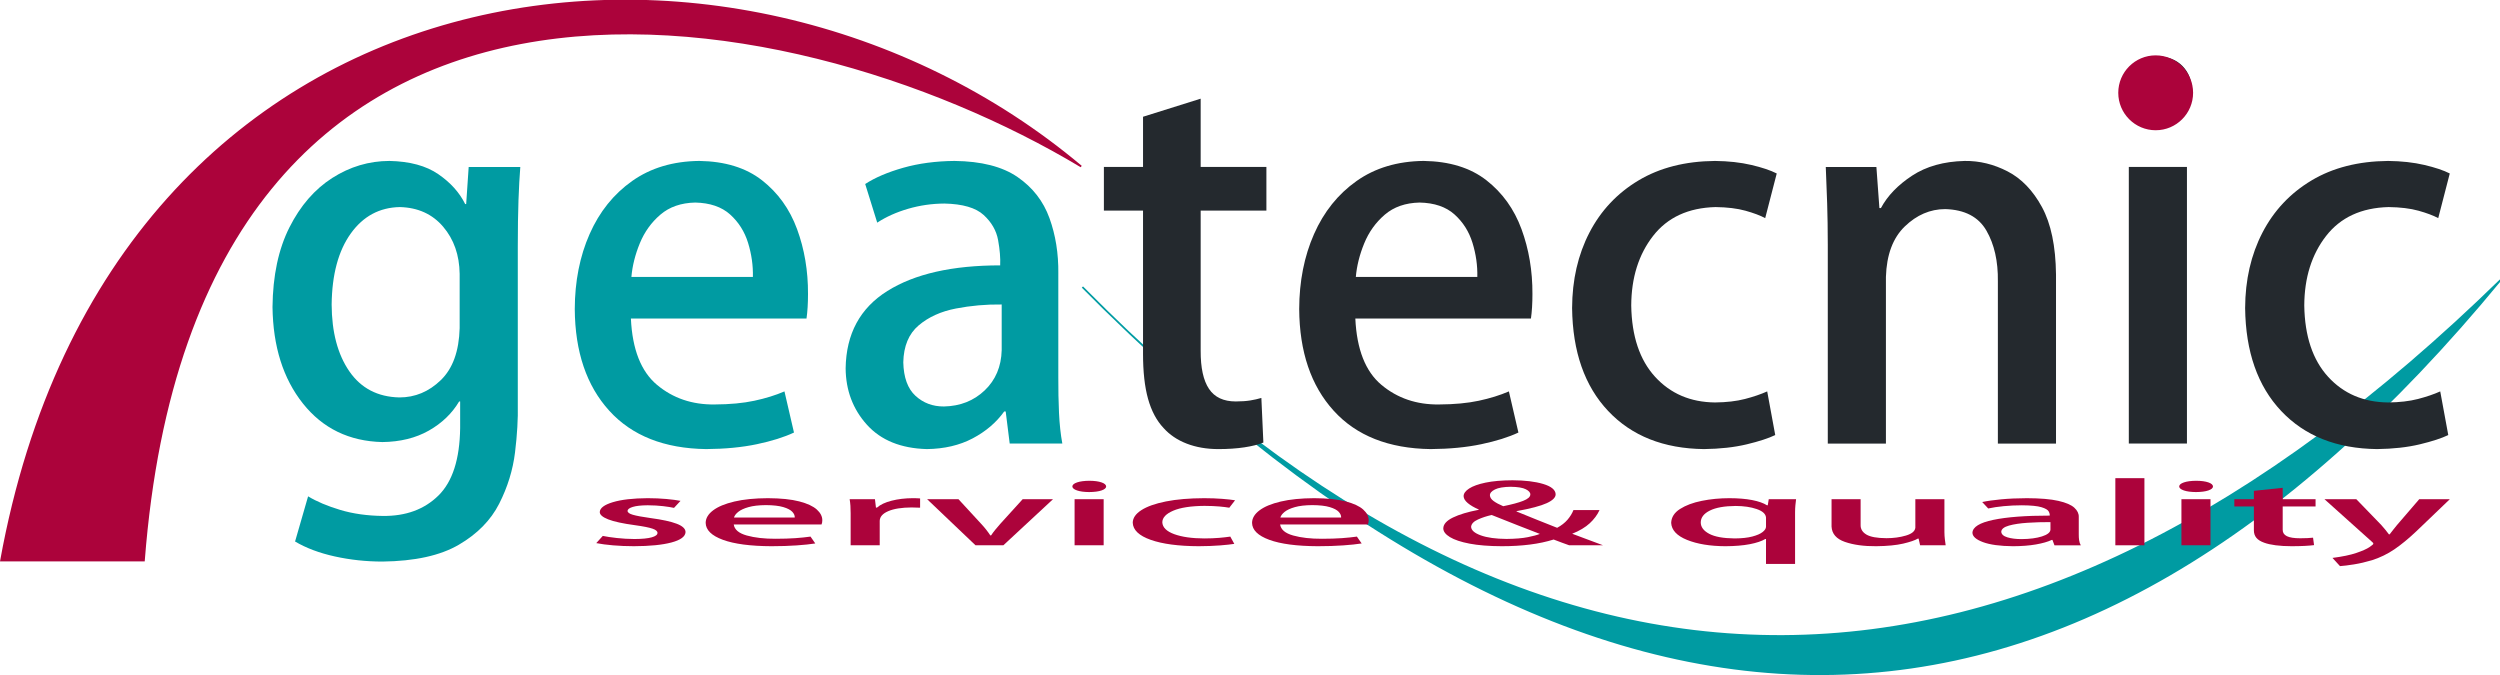 <?xml version="1.0" encoding="UTF-8" standalone="no"?>
<!-- Created with Inkscape (http://www.inkscape.org/) -->

<svg
   xmlns:dc="http://purl.org/dc/elements/1.1/"
   xmlns:cc="http://creativecommons.org/ns#"
   xmlns:rdf="http://www.w3.org/1999/02/22-rdf-syntax-ns#"
   xmlns:svg="http://www.w3.org/2000/svg"
   xmlns="http://www.w3.org/2000/svg"
   xmlns:sodipodi="http://sodipodi.sourceforge.net/DTD/sodipodi-0.dtd"
   xmlns:inkscape="http://www.inkscape.org/namespaces/inkscape"
   width="87.932mm"
   height="23.744mm"
   viewBox="0 0 311.57 84.133"
   id="svg2"
   version="1.1"
   inkscape:version="0.91 r13725"
   sodipodi:docname="logo_geatecnic.svg">
  <defs
     id="defs4" />
  <sodipodi:namedview
     id="base"
     pagecolor="#ffffff"
     bordercolor="#666666"
     borderopacity="1.0"
     inkscape:pageopacity="0.0"
     inkscape:pageshadow="2"
     inkscape:zoom="1.01"
     inkscape:cx="92.878027"
     inkscape:cy="44.923599"
     inkscape:document-units="px"
     inkscape:current-layer="layer1"
     showgrid="false"
     fit-margin-top="0"
     fit-margin-left="0"
     fit-margin-right="0"
     fit-margin-bottom="0"
     inkscape:window-width="1366"
     inkscape:window-height="745"
     inkscape:window-x="-8"
     inkscape:window-y="-8"
     inkscape:window-maximized="1" />
  <g
     inkscape:label="Capa 1"
     inkscape:groupmode="layer"
     id="layer1"
     transform="translate(-209.93,-493.153)">
    <g
       transform="matrix(0.579,0,0,-0.579,210.06,577.177)"
       inkscape:label="logo_geatecnic"
       id="g3344">
      <g
         transform="translate(-1692,-1584)"
         id="g3346">
        <path
           inkscape:connector-curvature="0"
           id="path3348"
           style="fill:#009ba2;fill-opacity:1;fill-rule:evenodd;stroke:#009ba2;stroke-width:0.375;stroke-linecap:butt;stroke-linejoin:miter;stroke-miterlimit:3.864;stroke-dasharray:none;stroke-opacity:1"
           d="m 1924.76,1667.334 c 99.297,-100.649 201.047,-100.149 305.24,1.501 -92.704,-112.611 -194.454,-113.112 -305.24,-1.501 z" />
        <path
           inkscape:connector-curvature="0"
           id="path3350"
           style="fill:#009ba2;fill-opacity:1;fill-rule:evenodd;stroke:none"
           d="m 1792.656,1693.181 -0.539,-7.985 -0.216,0 c -1.212,2.465 -3.134,4.605 -5.766,6.422 -2.631,1.817 -6.147,2.77 -10.548,2.86 -4.392,-0.014 -8.487,-1.234 -12.284,-3.659 -3.797,-2.426 -6.874,-5.975 -9.231,-10.647 -2.357,-4.672 -3.57,-10.385 -3.641,-17.138 0.108,-8.495 2.293,-15.421 6.556,-20.777 4.263,-5.356 9.959,-8.119 17.087,-8.29 3.856,0.047 7.192,0.87 10.008,2.469 2.816,1.599 4.99,3.69 6.523,6.273 l 0.216,0 0,-5.72 c -0.085,-6.701 -1.643,-11.544 -4.673,-14.53 -3.03,-2.985 -7.019,-4.45 -11.966,-4.394 -3.372,0.04 -6.433,0.473 -9.182,1.298 -2.749,0.825 -5.053,1.798 -6.909,2.921 l -2.805,-9.723 c 2.38,-1.408 5.227,-2.478 8.541,-3.211 3.313,-0.733 6.729,-1.102 10.248,-1.106 6.977,0.083 12.459,1.288 16.445,3.613 3.986,2.326 6.886,5.272 8.7,8.84 1.814,3.568 2.953,7.257 3.416,11.068 0.463,3.811 0.66,7.243 0.592,10.296 l 0,33.946 c 0,3.946 0.052,7.28 0.148,10.001 0.097,2.721 0.227,5.112 0.392,7.173 l -11.112,0 z m -1.942,-34.694 c -0.135,-4.972 -1.486,-8.7 -4.052,-11.186 -2.566,-2.486 -5.537,-3.729 -8.914,-3.729 -4.673,0.104 -8.266,1.977 -10.778,5.62 -2.512,3.643 -3.782,8.435 -3.809,14.375 0.072,6.459 1.441,11.551 4.106,15.277 2.665,3.726 6.195,5.627 10.589,5.704 3.892,-0.106 6.994,-1.516 9.306,-4.23 2.312,-2.714 3.496,-6.097 3.552,-10.149 l 0,-11.682 z" />
        <path
           inkscape:connector-curvature="0"
           id="path3352"
           style="fill:#009ba2;fill-opacity:1;fill-rule:evenodd;stroke:none"
           d="m 1860.627,1644.871 c -1.912,-0.827 -4.075,-1.498 -6.489,-2.014 -2.413,-0.516 -5.253,-0.782 -8.519,-0.798 -4.844,-0.068 -8.986,1.339 -12.426,4.218 -3.44,2.88 -5.313,7.639 -5.619,14.277 l 37.799,0 c 0.216,1.493 0.324,3.256 0.324,5.288 0.021,4.982 -0.764,9.635 -2.354,13.959 -1.59,4.324 -4.11,7.83 -7.56,10.52 -3.45,2.69 -7.955,4.075 -13.514,4.157 -5.636,-0.065 -10.447,-1.507 -14.432,-4.325 -3.986,-2.818 -7.035,-6.62 -9.148,-11.408 -2.113,-4.787 -3.179,-10.168 -3.197,-16.141 0.058,-9.204 2.531,-16.5 7.42,-21.888 4.889,-5.388 11.845,-8.142 20.87,-8.263 4.07,0.027 7.706,0.378 10.909,1.052 3.203,0.674 5.864,1.511 7.986,2.509 l -2.05,8.856 z m -32.945,24.64 c 0.203,2.377 0.805,4.786 1.805,7.227 1,2.441 2.474,4.498 4.422,6.17 1.948,1.672 4.447,2.543 7.496,2.612 3.183,-0.066 5.689,-0.92 7.52,-2.564 1.83,-1.644 3.12,-3.684 3.87,-6.122 0.75,-2.437 1.095,-4.878 1.036,-7.324 l -26.149,0 z" />
        <path
           inkscape:connector-curvature="0"
           id="path3354"
           style="fill:#009ba2;fill-opacity:1;fill-rule:evenodd;stroke:none"
           d="m 1919.576,1670.271 c 0.048,4.282 -0.587,8.249 -1.907,11.9 -1.319,3.651 -3.61,6.599 -6.873,8.843 -3.263,2.245 -7.786,3.4 -13.569,3.464 -4.037,-0.038 -7.714,-0.528 -11.032,-1.47 -3.318,-0.942 -6.048,-2.107 -8.19,-3.494 l 2.589,-8.32 c 1.924,1.26 4.146,2.256 6.666,2.989 2.52,0.733 5.122,1.107 7.805,1.122 3.924,-0.082 6.738,-0.904 8.441,-2.464 1.703,-1.561 2.74,-3.368 3.11,-5.422 0.37,-2.054 0.518,-3.861 0.444,-5.421 -10.322,0 -18.419,-1.837 -24.291,-5.521 -5.872,-3.683 -8.863,-9.227 -8.972,-16.631 0.034,-4.745 1.558,-8.793 4.572,-12.143 3.015,-3.35 7.319,-5.099 12.913,-5.25 3.746,0.047 7.033,0.816 9.861,2.307 2.828,1.491 5.088,3.42 6.78,5.787 l 0.324,0 0.863,-6.905 11.328,0 c -0.367,1.975 -0.605,4.186 -0.716,6.633 -0.11,2.447 -0.16,4.956 -0.148,7.525 l 0,22.47 z m -12.19,-16.526 c -0.092,-3.536 -1.312,-6.421 -3.661,-8.657 -2.348,-2.236 -5.27,-3.389 -8.767,-3.461 -2.398,-0.016 -4.437,0.746 -6.119,2.284 -1.682,1.539 -2.56,3.95 -2.634,7.232 0.079,3.49 1.181,6.135 3.306,7.935 2.125,1.8 4.796,3.011 8.013,3.633 3.217,0.622 6.505,0.912 9.862,0.869 l 0,-9.835 z" />
        <path
           inkscape:connector-curvature="0"
           id="path3356"
           style="fill:#24292e;fill-opacity:1;fill-rule:evenodd;stroke:none"
           d="m 1937.808,1693.181 -8.424,0 0,-9.389 8.424,0 0,-30.813 c 0,-3.87 0.355,-7.103 1.079,-9.701 0.724,-2.598 1.838,-4.694 3.344,-6.291 1.312,-1.464 2.976,-2.584 4.99,-3.36 2.014,-0.776 4.272,-1.167 6.773,-1.174 2.113,0 3.989,0.13 5.629,0.378 1.64,0.247 3.004,0.589 4.09,1.025 l -0.432,9.608 c -0.736,-0.221 -1.532,-0.401 -2.389,-0.541 -0.857,-0.14 -1.897,-0.212 -3.118,-0.216 -2.63,0 -4.552,0.896 -5.764,2.703 -1.213,1.806 -1.811,4.545 -1.795,8.217 l 0,30.164 14.148,0 0,9.389 -14.148,0 0,14.699 -12.406,-3.891 0,-10.808 z" />
        <path
           inkscape:connector-curvature="0"
           id="path3358"
           style="fill:#24292e;fill-opacity:1;fill-rule:evenodd;stroke:none"
           d="m 2016.56,1644.871 c -1.912,-0.827 -4.075,-1.498 -6.489,-2.014 -2.413,-0.516 -5.253,-0.782 -8.519,-0.798 -4.844,-0.068 -8.986,1.339 -12.426,4.218 -3.44,2.88 -5.313,7.639 -5.619,14.277 l 37.799,0 c 0.216,1.493 0.324,3.256 0.324,5.288 0.021,4.982 -0.764,9.635 -2.354,13.959 -1.59,4.324 -4.11,7.83 -7.56,10.52 -3.45,2.69 -7.955,4.075 -13.514,4.157 -5.636,-0.065 -10.447,-1.507 -14.432,-4.325 -3.986,-2.818 -7.035,-6.62 -9.148,-11.408 -2.113,-4.787 -3.179,-10.168 -3.197,-16.141 0.058,-9.204 2.531,-16.5 7.42,-21.888 4.889,-5.388 11.845,-8.142 20.87,-8.263 4.07,0.027 7.706,0.378 10.909,1.052 3.203,0.674 5.864,1.511 7.986,2.509 l -2.05,8.856 z m -32.945,24.64 c 0.203,2.377 0.805,4.786 1.805,7.227 1,2.441 2.474,4.498 4.422,6.17 1.948,1.672 4.447,2.543 7.496,2.612 3.183,-0.066 5.689,-0.92 7.52,-2.564 1.83,-1.644 3.12,-3.684 3.87,-6.122 0.75,-2.437 1.095,-4.878 1.036,-7.324 l -26.149,0 z" />
        <path
           inkscape:connector-curvature="0"
           id="path3360"
           style="fill:#24292e;fill-opacity:1;fill-rule:evenodd;stroke:none"
           d="m 2072.162,1644.87 c -1.386,-0.619 -2.988,-1.164 -4.806,-1.635 -1.818,-0.471 -3.96,-0.719 -6.426,-0.743 -5.287,0.052 -9.589,1.894 -12.906,5.527 -3.316,3.633 -5.026,8.746 -5.13,15.339 0.027,5.991 1.593,10.983 4.698,14.974 3.105,3.991 7.587,6.064 13.446,6.217 2.531,-0.032 4.678,-0.293 6.439,-0.784 1.762,-0.491 3.179,-1.023 4.252,-1.595 l 2.484,9.61 c -1.33,0.679 -3.152,1.291 -5.467,1.835 -2.315,0.544 -4.921,0.832 -7.816,0.863 -6.397,-0.056 -11.888,-1.455 -16.471,-4.196 -4.584,-2.741 -8.105,-6.485 -10.565,-11.232 -2.46,-4.747 -3.703,-10.158 -3.729,-16.233 0.11,-9.401 2.695,-16.786 7.756,-22.155 5.061,-5.369 11.939,-8.105 20.633,-8.208 3.487,0.045 6.556,0.387 9.207,1.025 2.65,0.639 4.693,1.304 6.129,1.997 l -1.728,9.394 z" />
        <path
           inkscape:connector-curvature="0"
           id="path3362"
           style="fill:#24292e;fill-opacity:1;fill-rule:evenodd;stroke:none"
           d="m 2134.325,1670.065 c -0.07,6.084 -1.08,10.915 -3.029,14.493 -1.949,3.578 -4.414,6.135 -7.395,7.672 -2.981,1.537 -6.055,2.286 -9.222,2.247 -4.5,-0.106 -8.278,-1.163 -11.332,-3.171 -3.055,-2.008 -5.292,-4.333 -6.712,-6.976 l -0.324,0 -0.647,8.849 -10.896,0 c 0.113,-2.508 0.211,-5.11 0.297,-7.807 0.086,-2.697 0.131,-5.677 0.135,-8.942 l 0,-42.79 12.514,0 0,35.874 c 0.146,4.773 1.502,8.396 4.066,10.869 2.564,2.473 5.459,3.716 8.685,3.73 4.207,-0.122 7.166,-1.662 8.874,-4.62 1.709,-2.959 2.533,-6.606 2.472,-10.943 l 0,-34.91 12.514,0 0,36.423 z" />
        <path
           inkscape:connector-curvature="0"
           id="path3364"
           style="fill:#24292e;fill-opacity:1;fill-rule:evenodd;stroke:none"
           d="m 2163.591,1709.616 c -0.031,2.148 -0.697,3.898 -1.996,5.251 -1.299,1.352 -3.044,2.049 -5.233,2.092 -2.194,-0.043 -3.956,-0.74 -5.287,-2.092 -1.331,-1.352 -2.014,-3.102 -2.05,-5.251 0.032,-2.049 0.697,-3.755 1.996,-5.115 1.299,-1.361 3.043,-2.067 5.233,-2.119 2.288,0.052 4.078,0.758 5.368,2.119 1.29,1.361 1.947,3.066 1.969,5.115 z m -1.08,-16.435 -12.514,0 0,-59.539 12.514,0 0,59.539 z" />
        <path
           inkscape:connector-curvature="0"
           id="path3366"
           style="fill:#24292e;fill-opacity:1;fill-rule:evenodd;stroke:none"
           d="m 2217.032,1644.87 c -1.386,-0.619 -2.988,-1.164 -4.806,-1.635 -1.818,-0.471 -3.96,-0.719 -6.426,-0.743 -5.287,0.052 -9.589,1.894 -12.906,5.527 -3.316,3.633 -5.026,8.746 -5.13,15.339 0.027,5.991 1.593,10.983 4.698,14.974 3.105,3.991 7.587,6.064 13.446,6.217 2.531,-0.032 4.678,-0.293 6.439,-0.784 1.762,-0.491 3.179,-1.023 4.252,-1.595 l 2.484,9.61 c -1.33,0.679 -3.152,1.291 -5.467,1.835 -2.315,0.544 -4.921,0.832 -7.816,0.863 -6.397,-0.056 -11.888,-1.455 -16.471,-4.196 -4.584,-2.741 -8.105,-6.485 -10.566,-11.232 -2.46,-4.747 -3.703,-10.158 -3.729,-16.233 0.11,-9.401 2.695,-16.786 7.756,-22.155 5.061,-5.369 11.939,-8.105 20.634,-8.208 3.487,0.045 6.556,0.387 9.207,1.025 2.65,0.639 4.693,1.304 6.129,1.997 l -1.728,9.394 z" />
        <path
           inkscape:connector-curvature="0"
           id="path3368"
           style="fill:#ac033b;fill-opacity:1;fill-rule:evenodd;stroke:none"
           d="m 1838.255,1621.311 c -0.82,0.158 -1.836,0.292 -3.048,0.403 -1.212,0.111 -2.553,0.168 -4.022,0.173 -3.171,-0.02 -5.673,-0.308 -7.506,-0.864 -1.833,-0.556 -2.768,-1.258 -2.806,-2.107 -0.014,-0.579 0.593,-1.11 1.821,-1.593 1.228,-0.482 3.157,-0.9 5.788,-1.254 1.761,-0.243 3.009,-0.491 3.743,-0.743 0.734,-0.252 1.09,-0.563 1.068,-0.932 0,-0.385 -0.408,-0.696 -1.23,-0.932 -0.822,-0.237 -2.07,-0.358 -3.743,-0.365 -1.299,0.01 -2.561,0.081 -3.785,0.218 -1.224,0.137 -2.229,0.286 -3.014,0.448 l -1.403,-1.548 c 1.015,-0.201 2.222,-0.361 3.622,-0.481 1.399,-0.12 2.89,-0.181 4.473,-0.184 3.418,0.01 6.116,0.276 8.094,0.805 1.978,0.529 2.987,1.275 3.029,2.237 -0.01,0.714 -0.642,1.313 -1.908,1.795 -1.267,0.482 -3.131,0.887 -5.592,1.214 -1.792,0.25 -3.073,0.488 -3.845,0.714 -0.771,0.226 -1.147,0.504 -1.128,0.836 0,0.342 0.374,0.626 1.108,0.854 0.734,0.227 1.806,0.345 3.216,0.354 1.226,-0.01 2.326,-0.069 3.301,-0.185 0.975,-0.116 1.764,-0.24 2.367,-0.374 l 1.402,1.512 z" />
        <path
           inkscape:connector-curvature="0"
           id="path3370"
           style="fill:#ac033b;fill-opacity:1;fill-rule:evenodd;stroke:none"
           d="m 1866.236,1613.619 c -0.956,-0.138 -2.038,-0.25 -3.244,-0.336 -1.207,-0.086 -2.627,-0.13 -4.26,-0.133 -2.422,-0.011 -4.493,0.223 -6.213,0.703 -1.72,0.48 -2.656,1.273 -2.809,2.38 l 18.9,0 c 0.108,0.249 0.162,0.543 0.162,0.881 0.01,0.83 -0.382,1.606 -1.177,2.326 -0.795,0.721 -2.055,1.305 -3.78,1.753 -1.725,0.448 -3.977,0.679 -6.757,0.693 -2.818,-0.011 -5.223,-0.251 -7.216,-0.721 -1.993,-0.47 -3.517,-1.103 -4.574,-1.901 -1.056,-0.798 -1.589,-1.695 -1.599,-2.69 0.029,-1.534 1.266,-2.75 3.71,-3.648 2.444,-0.898 5.923,-1.357 10.435,-1.377 2.035,0 3.853,0.063 5.454,0.175 1.601,0.112 2.932,0.252 3.993,0.418 l -1.025,1.476 z m -16.472,4.107 c 0.102,0.396 0.403,0.798 0.902,1.205 0.5,0.407 1.237,0.75 2.211,1.028 0.974,0.279 2.223,0.424 3.748,0.435 1.591,-0.011 2.845,-0.153 3.76,-0.427 0.915,-0.274 1.56,-0.614 1.935,-1.02 0.375,-0.406 0.548,-0.813 0.518,-1.221 l -13.074,0 z" />
        <path
           inkscape:connector-curvature="0"
           id="path3372"
           style="fill:#ac033b;fill-opacity:1;fill-rule:evenodd;stroke:none"
           d="m 1889.824,1621.832 c -0.264,0.018 -0.519,0.032 -0.763,0.041 -0.244,0.01 -0.512,0.014 -0.803,0.014 -1.655,-0.01 -3.178,-0.187 -4.569,-0.544 -1.391,-0.357 -2.442,-0.853 -3.152,-1.489 l -0.216,0 -0.216,1.817 -5.448,0 c 0.08,-0.456 0.136,-0.931 0.169,-1.425 0.033,-0.494 0.048,-1.028 0.047,-1.601 l 0,-6.897 6.257,0 0,5.259 c 0.023,0.877 0.639,1.574 1.849,2.091 1.21,0.516 2.88,0.781 5.008,0.793 0.693,0 1.305,-0.018 1.836,-0.054 l 0,1.997 z" />
        <path
           inkscape:connector-curvature="0"
           id="path3374"
           style="fill:#ac033b;fill-opacity:1;fill-rule:evenodd;stroke:none"
           d="m 1911.903,1621.67 -4.805,-5.295 c -0.38,-0.431 -0.74,-0.854 -1.08,-1.266 -0.34,-0.413 -0.646,-0.826 -0.918,-1.239 l -0.162,0 c -0.269,0.414 -0.568,0.829 -0.897,1.248 -0.33,0.418 -0.696,0.843 -1.1,1.274 l -4.859,5.278 -6.748,0 10.419,-9.923 5.992,0 10.689,9.923 -6.532,0 z" />
        <path
           inkscape:connector-curvature="0"
           id="path3376"
           style="fill:#ac033b;fill-opacity:1;fill-rule:evenodd;stroke:none"
           d="m 1929.873,1624.409 c -0.016,0.358 -0.348,0.65 -0.998,0.875 -0.65,0.225 -1.522,0.342 -2.616,0.349 -1.097,-0.01 -1.978,-0.123 -2.643,-0.349 -0.665,-0.225 -1.007,-0.517 -1.025,-0.875 0.016,-0.342 0.348,-0.626 0.998,-0.853 0.65,-0.227 1.522,-0.345 2.616,-0.353 1.144,0.01 2.039,0.126 2.684,0.353 0.645,0.227 0.973,0.511 0.985,0.853 z m -0.54,-2.739 -6.257,0 0,-9.923 6.257,0 0,9.923 z" />
        <path
           inkscape:connector-curvature="0"
           id="path3378"
           style="fill:#ac033b;fill-opacity:1;fill-rule:evenodd;stroke:none"
           d="m 1956.594,1613.618 c -0.693,-0.103 -1.494,-0.194 -2.403,-0.273 -0.909,-0.078 -1.98,-0.12 -3.213,-0.124 -2.644,0.01 -4.795,0.316 -6.453,0.921 -1.658,0.606 -2.513,1.458 -2.565,2.556 0.014,0.999 0.796,1.831 2.349,2.496 1.552,0.665 3.793,1.011 6.723,1.036 1.266,-0.01 2.339,-0.049 3.22,-0.131 0.881,-0.082 1.589,-0.171 2.126,-0.266 l 1.242,1.602 c -0.665,0.113 -1.576,0.215 -2.734,0.306 -1.157,0.091 -2.46,0.139 -3.908,0.144 -3.199,-0.01 -5.944,-0.243 -8.236,-0.699 -2.292,-0.457 -4.053,-1.081 -5.283,-1.872 -1.23,-0.791 -1.851,-1.693 -1.864,-2.705 0.055,-1.567 1.347,-2.798 3.878,-3.693 2.53,-0.895 5.969,-1.351 10.317,-1.368 1.744,0.01 3.278,0.064 4.603,0.171 1.325,0.106 2.347,0.217 3.064,0.333 l -0.864,1.566 z" />
        <path
           inkscape:connector-curvature="0"
           id="path3380"
           style="fill:#ac033b;fill-opacity:1;fill-rule:evenodd;stroke:none"
           d="m 1983.844,1613.619 c -0.956,-0.138 -2.038,-0.25 -3.244,-0.336 -1.207,-0.086 -2.627,-0.13 -4.26,-0.133 -2.422,-0.011 -4.493,0.223 -6.213,0.703 -1.72,0.48 -2.656,1.273 -2.809,2.38 l 18.9,0 c 0.108,0.249 0.162,0.543 0.162,0.881 0.01,0.83 -0.382,1.606 -1.177,2.326 -0.795,0.721 -2.055,1.305 -3.78,1.753 -1.725,0.448 -3.977,0.679 -6.757,0.693 -2.818,-0.011 -5.223,-0.251 -7.216,-0.721 -1.993,-0.47 -3.517,-1.103 -4.574,-1.901 -1.056,-0.798 -1.589,-1.695 -1.599,-2.69 0.029,-1.534 1.266,-2.75 3.71,-3.648 2.444,-0.898 5.923,-1.357 10.435,-1.377 2.035,0 3.853,0.063 5.454,0.175 1.601,0.112 2.932,0.252 3.993,0.418 l -1.025,1.476 z m -16.472,4.107 c 0.102,0.396 0.403,0.798 0.902,1.205 0.5,0.407 1.237,0.75 2.211,1.028 0.974,0.279 2.224,0.424 3.748,0.435 1.591,-0.011 2.845,-0.153 3.76,-0.427 0.915,-0.274 1.56,-0.614 1.935,-1.02 0.375,-0.406 0.548,-0.813 0.518,-1.221 l -13.074,0 z" />
        <path
           inkscape:connector-curvature="0"
           id="path3382"
           style="fill:#ac033b;fill-opacity:1;fill-rule:evenodd;stroke:none"
           d="m 2030.187,1614.231 c 1.578,0.636 2.836,1.387 3.773,2.252 0.937,0.866 1.641,1.815 2.113,2.847 l -5.616,0 c -0.291,-0.737 -0.721,-1.434 -1.289,-2.092 -0.568,-0.658 -1.308,-1.234 -2.221,-1.728 -1.298,0.501 -2.721,1.067 -4.269,1.696 -1.548,0.629 -3.039,1.235 -4.475,1.818 l 0,0.072 c 3.02,0.545 5.185,1.117 6.497,1.716 1.312,0.599 1.952,1.252 1.922,1.959 -0.063,0.935 -0.962,1.662 -2.697,2.181 -1.736,0.518 -3.931,0.782 -6.586,0.789 -2.306,-0.011 -4.24,-0.179 -5.802,-0.506 -1.561,-0.327 -2.739,-0.749 -3.532,-1.267 -0.793,-0.517 -1.191,-1.067 -1.193,-1.647 0.012,-0.5 0.311,-0.996 0.897,-1.489 0.585,-0.493 1.383,-0.958 2.393,-1.394 l -0.054,-0.054 c -2.325,-0.449 -4.167,-1.002 -5.526,-1.66 -1.359,-0.658 -2.054,-1.432 -2.084,-2.322 0,-0.683 0.482,-1.315 1.437,-1.896 0.955,-0.581 2.365,-1.05 4.232,-1.407 1.867,-0.357 4.17,-0.54 6.91,-0.55 2.188,-8e-4 4.213,0.118 6.076,0.355 1.862,0.238 3.562,0.599 5.099,1.084 0.689,-0.265 1.294,-0.494 1.815,-0.687 0.521,-0.193 1.032,-0.378 1.532,-0.554 l 7.29,0 -6.642,2.484 z m -14.143,-1.117 c -2.326,0.019 -4.17,0.274 -5.531,0.766 -1.361,0.492 -2.056,1.107 -2.087,1.847 0.06,0.628 0.548,1.151 1.466,1.567 0.917,0.417 1.906,0.741 2.965,0.973 1.948,-0.778 3.833,-1.524 5.652,-2.239 1.82,-0.715 3.392,-1.326 4.717,-1.833 -0.558,-0.234 -1.424,-0.468 -2.597,-0.703 -1.173,-0.234 -2.701,-0.36 -4.585,-0.378 z m 0.917,11.225 c 1.5,-0.02 2.58,-0.197 3.242,-0.532 0.662,-0.335 0.986,-0.71 0.973,-1.126 -0.014,-0.515 -0.527,-0.971 -1.54,-1.369 -1.013,-0.398 -2.445,-0.782 -4.296,-1.153 -0.852,0.357 -1.539,0.724 -2.06,1.104 -0.521,0.379 -0.789,0.792 -0.804,1.239 -0.01,0.479 0.357,0.9 1.087,1.264 0.731,0.364 1.863,0.555 3.398,0.574 z" />
        <path
           inkscape:connector-curvature="0"
           id="path3384"
           style="fill:#ac033b;fill-opacity:1;fill-rule:evenodd;stroke:none"
           d="m 2072.496,1621.67 -0.216,-1.313 -0.162,0 c -0.759,0.481 -1.82,0.855 -3.18,1.122 -1.361,0.267 -3.002,0.403 -4.923,0.407 -2.059,0 -4.038,-0.189 -5.936,-0.573 -1.898,-0.383 -3.46,-0.968 -4.685,-1.753 -1.226,-0.786 -1.86,-1.781 -1.902,-2.987 0.084,-1.557 1.224,-2.78 3.42,-3.668 2.196,-0.888 4.942,-1.34 8.24,-1.357 2.06,0.01 3.815,0.154 5.267,0.436 1.452,0.283 2.559,0.653 3.322,1.111 l 0.162,0 0,-5.366 6.257,0 0,11.078 c 0,0.563 0.025,1.078 0.068,1.545 0.043,0.467 0.092,0.906 0.148,1.317 l -5.88,0 z m -0.593,-5.926 c 0,-0.371 -0.237,-0.749 -0.718,-1.134 -0.481,-0.385 -1.221,-0.71 -2.219,-0.974 -0.998,-0.265 -2.27,-0.403 -3.816,-0.414 -2.455,0.024 -4.285,0.359 -5.49,1.006 -1.205,0.647 -1.806,1.465 -1.803,2.452 0.012,1.046 0.663,1.892 1.952,2.537 1.289,0.645 3.141,0.977 5.558,0.996 1.761,-0.01 3.276,-0.231 4.545,-0.671 1.268,-0.44 1.933,-1.051 1.992,-1.833 l 0,-1.965 z" />
        <path
           inkscape:connector-curvature="0"
           id="path3386"
           style="fill:#ac033b;fill-opacity:1;fill-rule:evenodd;stroke:none"
           d="m 2110.306,1621.67 -6.257,0 0,-6.143 c -0.08,-0.748 -0.758,-1.31 -2.033,-1.687 -1.275,-0.376 -2.669,-0.565 -4.181,-0.565 -2.028,0.012 -3.469,0.272 -4.322,0.781 -0.853,0.509 -1.267,1.198 -1.243,2.065 l 0,5.548 -6.257,0 0,-5.896 c 0.08,-1.56 1.04,-2.66 2.88,-3.299 1.84,-0.639 4.082,-0.948 6.727,-0.926 2.4,0.025 4.34,0.213 5.822,0.562 1.481,0.349 2.53,0.708 3.146,1.075 l 0.162,0 0.324,-1.439 5.502,0 c -0.058,0.395 -0.117,0.828 -0.175,1.299 -0.059,0.471 -0.09,0.985 -0.095,1.542 l 0,7.083 z" />
        <path
           inkscape:connector-curvature="0"
           id="path3388"
           style="fill:#ac033b;fill-opacity:1;fill-rule:evenodd;stroke:none"
           d="m 2139.225,1617.852 c 0.024,0.714 -0.294,1.375 -0.953,1.983 -0.659,0.608 -1.805,1.1 -3.436,1.474 -1.631,0.374 -3.893,0.567 -6.785,0.577 -2.018,-0.01 -3.857,-0.088 -5.516,-0.245 -1.659,-0.157 -3.024,-0.351 -4.095,-0.582 l 1.295,-1.387 c 0.962,0.21 2.073,0.376 3.333,0.498 1.26,0.122 2.561,0.184 3.903,0.187 1.962,-0.014 3.369,-0.151 4.221,-0.411 0.852,-0.26 1.37,-0.561 1.555,-0.904 0.185,-0.342 0.259,-0.643 0.222,-0.904 -5.161,5e-4 -9.209,-0.306 -12.145,-0.92 -2.936,-0.614 -4.431,-1.538 -4.486,-2.772 0.017,-0.791 0.779,-1.466 2.286,-2.024 1.507,-0.558 3.659,-0.85 6.456,-0.875 1.873,0.01 3.517,0.136 4.93,0.384 1.414,0.248 2.544,0.57 3.39,0.965 l 0.162,0 0.431,-1.151 5.664,0 c -0.183,0.329 -0.303,0.698 -0.358,1.106 -0.055,0.408 -0.08,0.826 -0.074,1.254 l 0,3.745 z m -6.095,-2.754 c -0.046,-0.589 -0.656,-1.07 -1.83,-1.443 -1.174,-0.373 -2.635,-0.565 -4.383,-0.577 -1.199,0 -2.219,0.124 -3.06,0.381 -0.841,0.257 -1.28,0.658 -1.317,1.205 0.04,0.582 0.591,1.022 1.653,1.322 1.062,0.3 2.398,0.502 4.006,0.606 1.609,0.104 3.252,0.152 4.931,0.145 l 0,-1.639 z" />
        <path
           inkscape:connector-curvature="0"
           id="path3390"
           style="fill:#ac033b;fill-opacity:1;fill-rule:evenodd;stroke:none"
           d="m 2153.356,1626.194 -6.257,0 0,-14.447 6.257,0 0,14.447 z" />
        <path
           inkscape:connector-curvature="0"
           id="path3392"
           style="fill:#ac033b;fill-opacity:1;fill-rule:evenodd;stroke:none"
           d="m 2168.119,1624.409 c -0.016,0.358 -0.348,0.65 -0.998,0.875 -0.65,0.225 -1.522,0.342 -2.616,0.349 -1.097,-0.01 -1.978,-0.123 -2.643,-0.349 -0.665,-0.225 -1.007,-0.517 -1.025,-0.875 0.016,-0.342 0.348,-0.626 0.998,-0.853 0.65,-0.227 1.522,-0.345 2.616,-0.353 1.144,0.01 2.039,0.126 2.684,0.353 0.645,0.227 0.973,0.511 0.985,0.853 z m -0.54,-2.739 -6.257,0 0,-9.923 6.257,0 0,9.923 z" />
        <path
           inkscape:connector-curvature="0"
           id="path3394"
           style="fill:#ac033b;fill-opacity:1;fill-rule:evenodd;stroke:none"
           d="m 2176.919,1621.67 -4.212,0 0,-1.565 4.212,0 0,-5.136 c 0,-0.645 0.178,-1.184 0.539,-1.617 0.362,-0.433 0.919,-0.782 1.672,-1.048 0.656,-0.244 1.488,-0.431 2.495,-0.56 1.007,-0.129 2.136,-0.195 3.386,-0.196 1.056,7e-4 1.994,0.022 2.815,0.063 0.82,0.041 1.502,0.098 2.045,0.171 l -0.216,1.601 c -0.368,-0.037 -0.766,-0.067 -1.195,-0.09 -0.429,-0.023 -0.948,-0.035 -1.559,-0.036 -1.315,-8e-4 -2.276,0.149 -2.882,0.451 -0.606,0.301 -0.906,0.757 -0.898,1.369 l 0,5.027 7.074,0 0,1.565 -7.074,0 0,2.45 -6.203,-0.648 0,-1.801 z" />
        <path
           inkscape:connector-curvature="0"
           id="path3396"
           style="fill:#ac033b;fill-opacity:1;fill-rule:evenodd;stroke:none"
           d="m 2212.514,1621.67 -4.805,-5.584 c -0.274,-0.338 -0.549,-0.68 -0.823,-1.024 -0.275,-0.345 -0.522,-0.664 -0.742,-0.957 l -0.162,0 c -0.219,0.294 -0.469,0.616 -0.749,0.964 -0.28,0.348 -0.57,0.688 -0.871,1.018 l -5.399,5.584 -6.856,0 10.203,-9.151 c 0.132,-0.098 0.219,-0.181 0.263,-0.25 0.044,-0.069 0.064,-0.13 0.061,-0.182 0.011,-0.108 -0.269,-0.356 -0.842,-0.742 -0.573,-0.386 -1.505,-0.8 -2.797,-1.242 -1.292,-0.442 -3.013,-0.801 -5.16,-1.078 l 1.619,-1.765 c 0.757,0.049 1.753,0.172 2.989,0.369 1.236,0.197 2.543,0.501 3.921,0.91 1.738,0.561 3.337,1.339 4.798,2.335 1.461,0.996 3.047,2.301 4.758,3.916 l 7.18,6.881 -6.586,0 z" />
        <path
           inkscape:connector-curvature="0"
           id="path3398"
           style="fill:#ac033b;fill-opacity:1;fill-rule:nonzero;stroke:#ac033b;stroke-width:0.375;stroke-linecap:butt;stroke-linejoin:miter;stroke-miterlimit:3.864;stroke-dasharray:none;stroke-opacity:1"
           d="m 2147.915,1709.144 c 0,4.348 3.522,7.872 7.866,7.872 4.344,0 7.866,-3.524 7.866,-7.872 0,-4.348 -3.522,-7.872 -7.866,-7.872 -4.344,0 -7.866,3.524 -7.866,7.872 z" />
        <path
           inkscape:connector-curvature="0"
           id="path3400"
           style="fill:#ac033b;fill-opacity:1;fill-rule:evenodd;stroke:#ac033b;stroke-width:0.375;stroke-linecap:butt;stroke-linejoin:miter;stroke-miterlimit:3.864;stroke-dasharray:none;stroke-opacity:1"
           d="m 1692,1608.471 c 23.999,132.098 157.495,147.86 232.492,84.813 -63.748,38.278 -190.494,60.795 -201.743,-84.813 l -30.749,0 z" />
      </g>
    </g>
  </g>
</svg>
